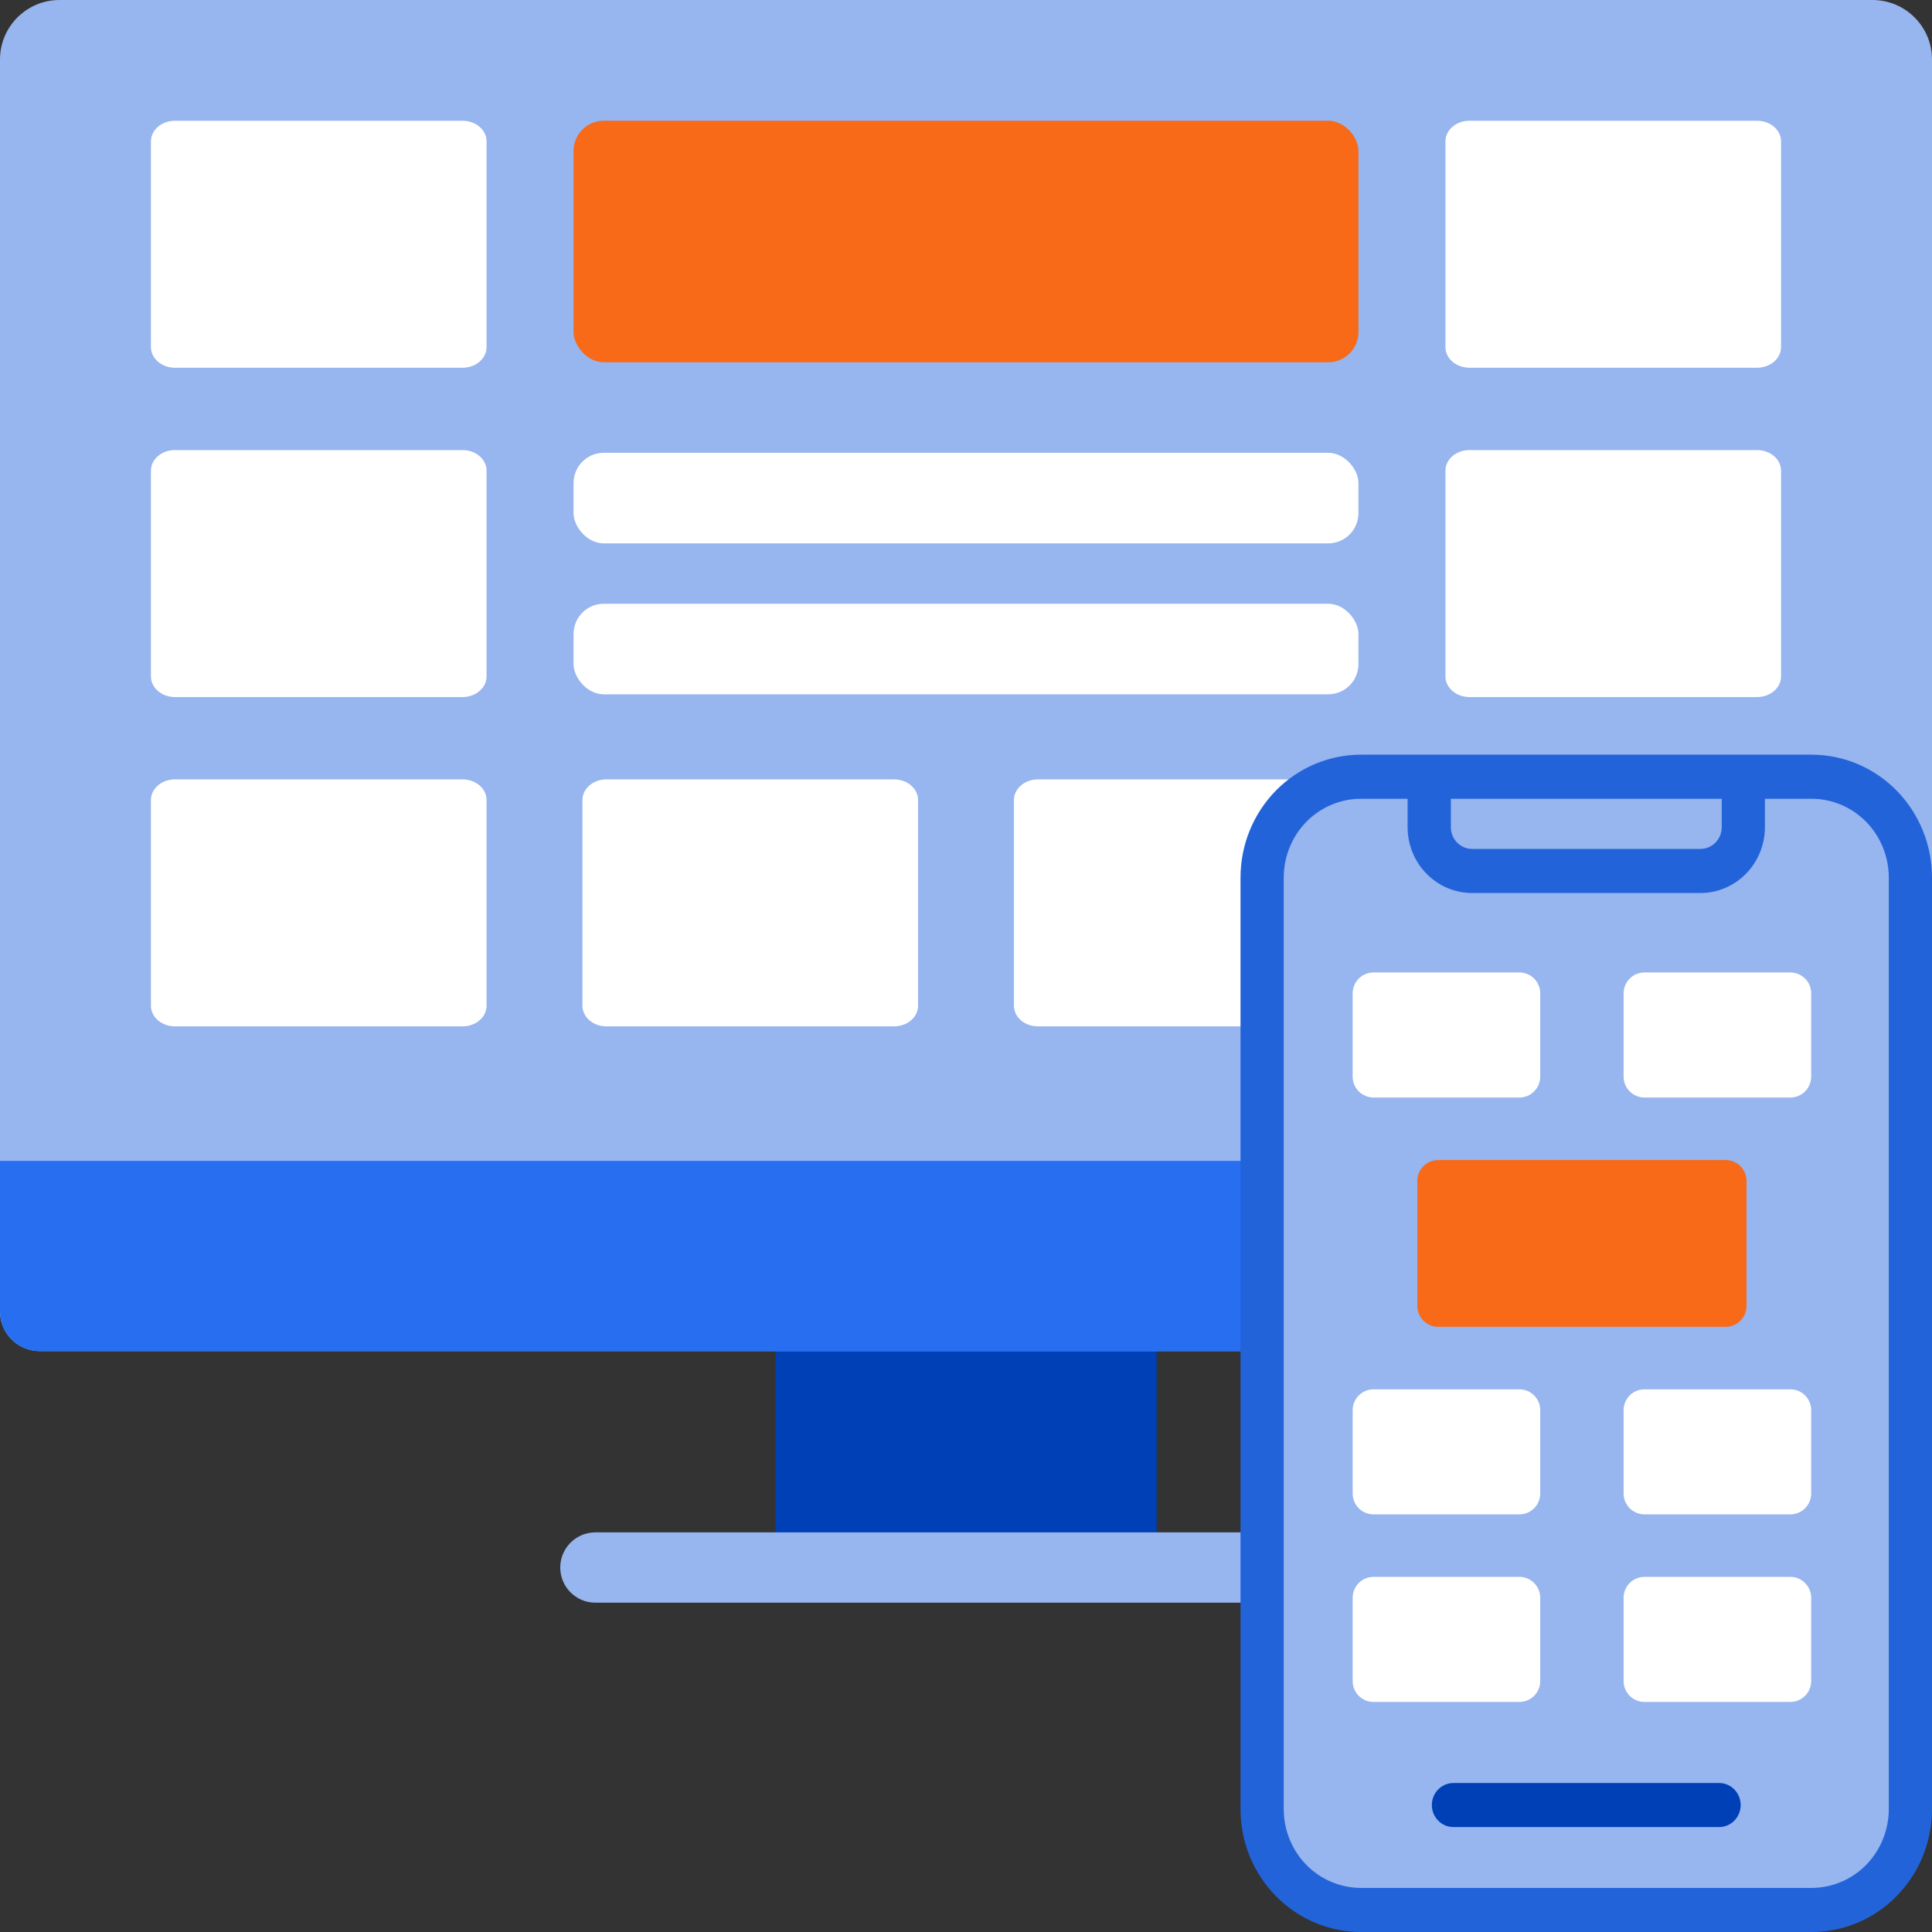 <svg width="64" height="64" viewBox="0 0 64 64" fill="none" xmlns="http://www.w3.org/2000/svg">
<rect x="0" y="0" width="64" height="64" fill="#333333" stroke="none"/>
<g clip-path="url(#clip0_588_62)">
<g clip-path="url(#clip1_588_62)">
<path d="M25.686 44.387H38.315V51.37H25.686V44.387Z" fill="#0040B6"/>
<path d="M44.277 53.091H19.723C19.08 53.091 18.559 52.569 18.559 51.926C18.559 51.283 19.08 50.762 19.723 50.762H44.277C44.92 50.762 45.441 51.283 45.441 51.926C45.441 52.569 44.92 53.091 44.277 53.091V53.091Z" fill="#97B5EE"/>
<path d="M64 1.97V43.444C64 44.17 63.412 44.757 62.685 44.757H1.315C0.588 44.757 0 44.17 0 43.444V1.97C0 0.882 0.883 0 1.972 0H62.028C63.118 0 64 0.882 64 1.97V1.97Z" fill="#97B5EE"/>
<path d="M64 38.456V43.444C64 44.171 63.412 44.758 62.686 44.758H1.314C0.588 44.758 0 44.171 0 43.444V38.456H64Z" fill="#276EF1"/>
<path d="M47.882 4.682C47.882 4.305 48.238 4 48.676 4H58.206C58.417 4 58.619 4.072 58.767 4.2C58.916 4.328 59 4.501 59 4.682V11.5C59 11.681 58.916 11.854 58.767 11.982C58.618 12.11 58.416 12.182 58.206 12.182H48.676C48.466 12.182 48.264 12.11 48.115 11.982C47.966 11.854 47.882 11.681 47.882 11.5V4.682ZM5 4.682C5 4.305 5.355 4 5.794 4H15.324C15.762 4 16.118 4.305 16.118 4.682V11.5C16.118 11.681 16.034 11.854 15.885 11.982C15.736 12.11 15.534 12.182 15.324 12.182H5.794C5.584 12.182 5.382 12.11 5.233 11.982C5.084 11.854 5 11.681 5 11.5V4.682ZM47.882 15.591C47.882 15.214 48.238 14.909 48.676 14.909H58.206C58.417 14.909 58.619 14.981 58.767 15.109C58.916 15.237 59 15.41 59 15.591V22.409C59 22.59 58.916 22.763 58.767 22.891C58.619 23.019 58.417 23.091 58.206 23.091H48.676C48.466 23.091 48.264 23.019 48.115 22.891C47.966 22.763 47.882 22.59 47.882 22.409V15.591ZM5 15.591C5 15.214 5.355 14.909 5.794 14.909H15.324C15.762 14.909 16.118 15.214 16.118 15.591V22.409C16.118 22.59 16.034 22.763 15.885 22.891C15.736 23.019 15.534 23.091 15.324 23.091H5.794C5.584 23.091 5.382 23.019 5.233 22.891C5.084 22.763 5 22.59 5 22.409V15.591ZM47.882 26.5C47.882 26.124 48.238 25.818 48.676 25.818H58.206C58.417 25.818 58.619 25.89 58.767 26.018C58.916 26.146 59 26.319 59 26.5V33.318C59 33.695 58.645 34 58.206 34H48.676C48.466 34 48.264 33.928 48.115 33.8C47.966 33.672 47.882 33.499 47.882 33.318V26.5ZM33.588 26.5C33.588 26.124 33.944 25.818 34.382 25.818H43.911C44.35 25.818 44.706 26.124 44.706 26.5V33.318C44.706 33.499 44.622 33.672 44.473 33.8C44.324 33.928 44.122 34 43.911 34H34.382C34.172 34 33.97 33.928 33.821 33.8C33.672 33.672 33.588 33.499 33.588 33.318V26.5ZM19.294 26.5C19.294 26.124 19.65 25.818 20.088 25.818H29.617C30.056 25.818 30.412 26.124 30.412 26.5V33.318C30.412 33.499 30.328 33.672 30.179 33.8C30.03 33.928 29.828 34 29.617 34H20.088C19.878 34 19.675 33.928 19.526 33.8C19.378 33.672 19.294 33.499 19.294 33.318V26.5Z" fill="white"/>
<path d="M5 26.5C5 26.124 5.355 25.818 5.794 25.818H15.324C15.762 25.818 16.118 26.124 16.118 26.5V33.318C16.118 33.499 16.034 33.672 15.885 33.8C15.736 33.928 15.534 34 15.324 34H5.794C5.584 34 5.382 33.928 5.233 33.8C5.084 33.672 5 33.499 5 33.318V26.5Z" fill="white"/>
<rect x="19" y="4" width="26" height="8" rx="1" fill="#F86918"/>
<rect x="19" y="15" width="26" height="3" rx="1" fill="white"/>
<rect x="19" y="20" width="26" height="3" rx="1" fill="white"/>
</g>
<g clip-path="url(#clip2_588_62)">
<rect x="42" y="26" width="21" height="37" rx="3" fill="#97B5EE"/>
<path d="M44.809 46.713C44.809 46.332 45.118 46.023 45.499 46.023H50.332C50.713 46.023 51.022 46.332 51.022 46.713V49.475C51.022 49.658 50.95 49.834 50.82 49.963C50.691 50.093 50.515 50.166 50.332 50.166H45.499C45.316 50.165 45.14 50.093 45.011 49.963C44.881 49.834 44.809 49.658 44.809 49.475V46.713ZM44.809 32.905C44.809 32.523 45.118 32.214 45.499 32.214H50.332C50.713 32.214 51.022 32.523 51.022 32.905V35.666C51.022 35.849 50.95 36.025 50.82 36.154C50.691 36.284 50.515 36.357 50.332 36.357H45.499C45.316 36.357 45.14 36.284 45.011 36.154C44.881 36.025 44.809 35.849 44.809 35.666V32.905ZM44.809 52.927C44.809 52.546 45.118 52.236 45.499 52.236H50.332C50.713 52.236 51.022 52.546 51.022 52.927V55.689C51.022 55.872 50.95 56.048 50.82 56.177C50.691 56.307 50.515 56.379 50.332 56.379H45.499C45.316 56.379 45.14 56.307 45.011 56.177C44.881 56.048 44.809 55.872 44.809 55.689V52.927ZM53.784 46.713C53.784 46.332 54.093 46.023 54.474 46.023H59.307C59.689 46.023 59.998 46.332 59.998 46.713V49.475C59.998 49.658 59.925 49.834 59.796 49.963C59.666 50.093 59.49 50.166 59.307 50.166H54.474C54.291 50.165 54.116 50.093 53.986 49.963C53.857 49.834 53.784 49.658 53.784 49.475V46.713ZM53.784 32.905C53.784 32.523 54.093 32.214 54.474 32.214H59.307C59.689 32.214 59.998 32.523 59.998 32.905V35.666C59.998 35.849 59.925 36.025 59.796 36.154C59.666 36.284 59.49 36.357 59.307 36.357H54.474C54.291 36.357 54.116 36.284 53.986 36.154C53.857 36.025 53.784 35.849 53.784 35.666V32.905ZM53.784 52.927C53.784 52.546 54.093 52.236 54.474 52.236H59.307C59.689 52.236 59.998 52.546 59.998 52.927V55.689C59.998 55.872 59.925 56.048 59.796 56.177C59.666 56.307 59.49 56.379 59.307 56.379H54.474C54.291 56.379 54.116 56.307 53.986 56.177C53.857 56.048 53.784 55.872 53.784 55.689V52.927Z" fill="white"/>
<path d="M46.951 39.118C46.951 38.737 47.26 38.428 47.642 38.428H57.165C57.546 38.428 57.855 38.737 57.855 39.118V43.261C57.855 43.444 57.783 43.62 57.653 43.749C57.524 43.879 57.348 43.952 57.165 43.952H47.642C47.458 43.952 47.283 43.879 47.153 43.749C47.024 43.62 46.951 43.444 46.951 43.261V39.118Z" fill="#F86918"/>
<path d="M60.013 25H45.08C44.023 25.001 43.01 25.43 42.263 26.192C41.515 26.955 41.095 27.989 41.094 29.067V59.933C41.095 61.011 41.515 62.045 42.263 62.807C43.01 63.57 44.023 63.999 45.08 64H60.013C61.07 63.999 62.084 63.57 62.831 62.807C63.578 62.045 63.999 61.011 64 59.933V29.067C63.999 27.989 63.578 26.955 62.831 26.192C62.084 25.43 61.07 25.001 60.013 25V25ZM57.035 26.46V27.403C57.035 27.594 56.96 27.777 56.828 27.911C56.696 28.046 56.517 28.122 56.33 28.122H48.766C48.579 28.122 48.4 28.046 48.268 27.911C48.136 27.777 48.061 27.594 48.061 27.403V26.46H57.035ZM62.569 59.933C62.568 60.624 62.298 61.287 61.819 61.776C61.34 62.264 60.691 62.539 60.013 62.54H45.08C44.403 62.539 43.753 62.264 43.274 61.776C42.795 61.287 42.526 60.624 42.525 59.933V29.067C42.526 28.376 42.795 27.713 43.274 27.224C43.753 26.736 44.403 26.461 45.08 26.46H46.629V27.403C46.629 27.981 46.854 28.535 47.255 28.943C47.655 29.352 48.198 29.581 48.764 29.582H56.328C56.895 29.581 57.438 29.352 57.838 28.943C58.239 28.535 58.464 27.981 58.465 27.403V26.46H60.013C60.691 26.461 61.34 26.736 61.819 27.224C62.298 27.713 62.568 28.376 62.569 29.067V59.933Z" fill="#276EF1"/>
<path d="M60.013 25H45.08C44.023 25.001 43.01 25.43 42.263 26.192C41.515 26.955 41.095 27.989 41.094 29.067V59.933C41.095 61.011 41.515 62.045 42.263 62.807C43.01 63.57 44.023 63.999 45.08 64H60.013C61.07 63.999 62.084 63.57 62.831 62.807C63.578 62.045 63.999 61.011 64 59.933V29.067C63.999 27.989 63.578 26.955 62.831 26.192C62.084 25.43 61.07 25.001 60.013 25V25ZM57.035 26.46V27.403C57.035 27.594 56.96 27.777 56.828 27.911C56.696 28.046 56.517 28.122 56.33 28.122H48.766C48.579 28.122 48.4 28.046 48.268 27.911C48.136 27.777 48.061 27.594 48.061 27.403V26.46H57.035ZM62.569 59.933C62.568 60.624 62.298 61.287 61.819 61.776C61.34 62.264 60.691 62.539 60.013 62.54H45.08C44.403 62.539 43.753 62.264 43.274 61.776C42.795 61.287 42.526 60.624 42.525 59.933V29.067C42.526 28.376 42.795 27.713 43.274 27.224C43.753 26.736 44.403 26.461 45.08 26.46H46.629V27.403C46.629 27.981 46.854 28.535 47.255 28.943C47.655 29.352 48.198 29.581 48.764 29.582H56.328C56.895 29.581 57.438 29.352 57.838 28.943C58.239 28.535 58.464 27.981 58.465 27.403V26.46H60.013C60.691 26.461 61.34 26.736 61.819 27.224C62.298 27.713 62.568 28.376 62.569 29.067V59.933Z" fill="black" fill-opacity="0.1"/>
<path d="M56.947 59.064H48.147C47.957 59.064 47.775 59.141 47.641 59.278C47.507 59.415 47.432 59.601 47.432 59.794C47.432 59.988 47.507 60.173 47.641 60.31C47.775 60.447 47.957 60.524 48.147 60.524H56.947C57.137 60.524 57.319 60.447 57.453 60.31C57.587 60.173 57.662 59.988 57.662 59.794C57.662 59.601 57.587 59.415 57.453 59.278C57.319 59.141 57.137 59.064 56.947 59.064V59.064Z" fill="#0040B6"/>
</g>
</g>
<defs>
<clipPath id="clip0_588_62">
<rect width="64" height="64" fill="white"/>
</clipPath>
<clipPath id="clip1_588_62">
<rect width="64" height="53.125" fill="white"/>
</clipPath>
<clipPath id="clip2_588_62">
<rect width="23" height="39" fill="white" transform="translate(41 25)"/>
</clipPath>
</defs>
</svg>
